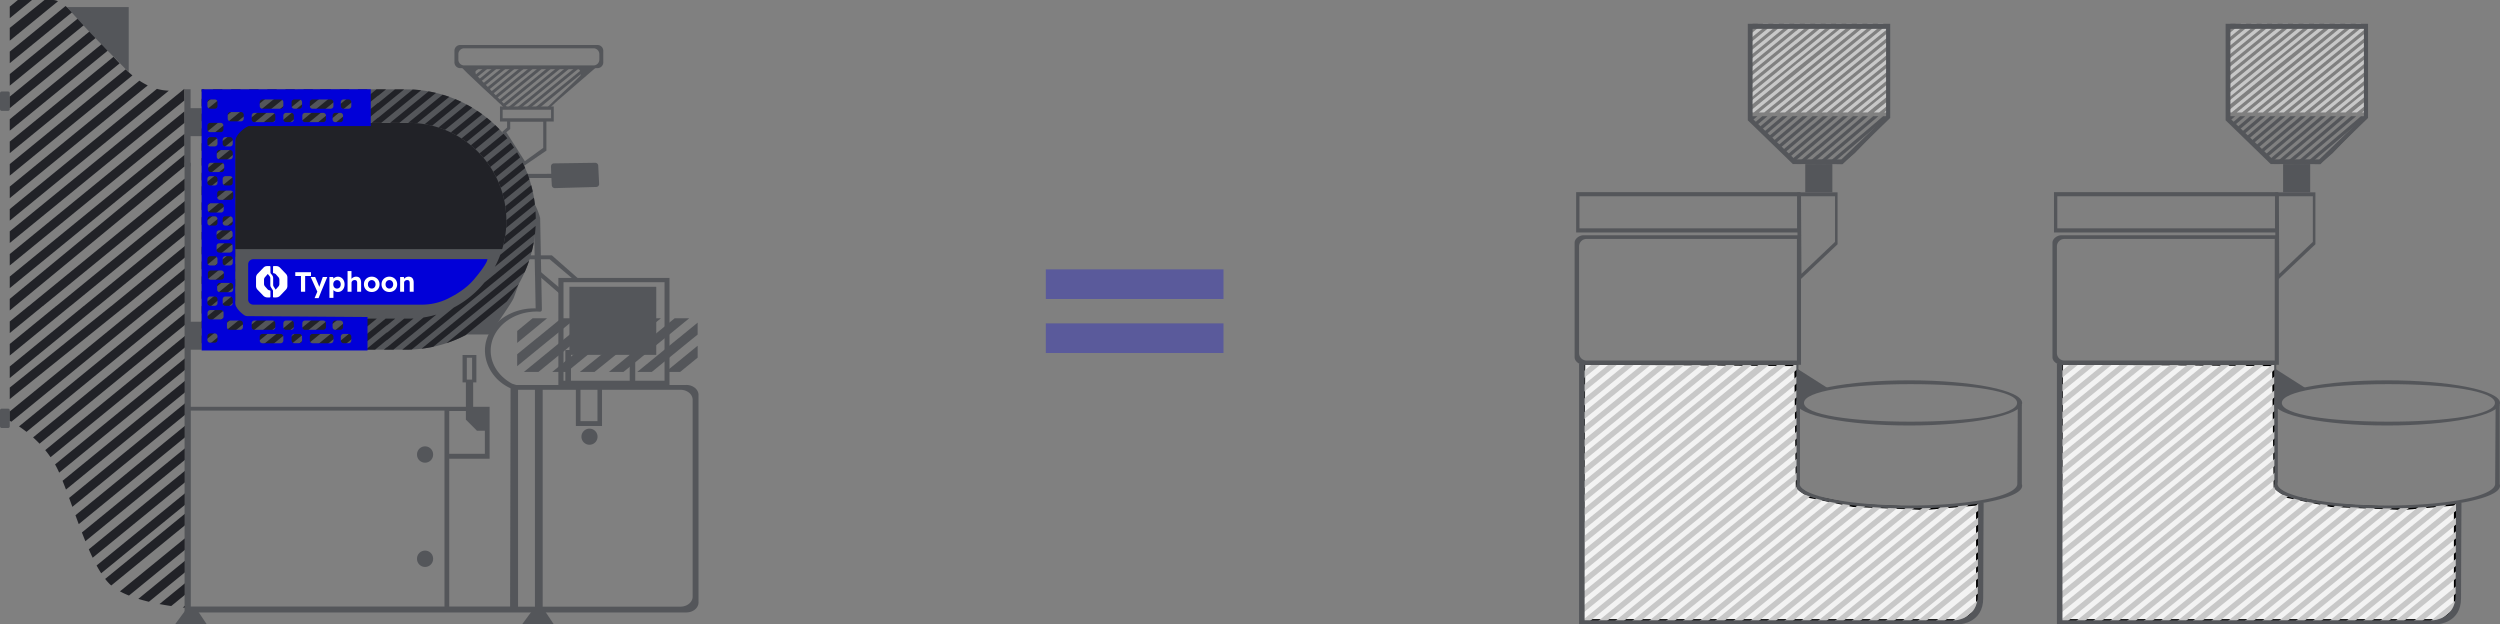 <?xml version="1.0" encoding="UTF-8"?>
<svg xmlns="http://www.w3.org/2000/svg" width="753" height="188" fill="none">
  <rect width="100%" height="100%" fill="#808080" stroke="none"/>
  <path fill="#54565A" d="M60.741 32.58h-3.54v8.426h3.54v-8.425Zm0 64.322h-3.54v8.425h3.54v-8.425Z"></path>
  <path fill="#212227" d="M70.689 36.977h64.594c10.063 0 18.233 8.178 18.233 18.25v21.299H70.689V36.977Z"></path>
  <path fill="#54565A" d="M143.159 96.66H69.725V75.035h84.097L143.159 96.66Zm-2.503 4.073h6.872l1.907-2.85s4.796-6.855 5.273-8.096c.477-1.24 1.676-4.685 1.676-4.685l-15.726 15.631h-.002ZM2.415 27.556H.525a.525.525 0 0 0-.525.525v4.79c0 .29.235.524.524.524h1.89c.29 0 .525-.235.525-.525v-4.789a.525.525 0 0 0-.524-.525Zm0 95.525H.525a.525.525 0 0 0-.525.525v4.789c0 .29.235.525.524.525h1.89c.29 0 .525-.235.525-.525v-4.789a.525.525 0 0 0-.524-.525Z"></path>
  <path fill="#212227" d="M5.382 0 2.94 1.996v3.483L9.645 0H5.382Zm14.353 1.822L2.94 15.547v3.483L21.804 3.617a29.466 29.466 0 0 0-2.066-1.793l-.003-.002Zm3.892 3.598L2.939 22.322v3.483L25.482 7.387a97.97 97.97 0 0 0-1.855-1.967Zm3.568 3.86L2.94 29.098v3.483l26.05-21.285a463.855 463.855 0 0 0-1.791-2.019l-.003.003Zm3.497 3.949L2.939 35.918v3.445l29.535-24.131a521.16 521.16 0 0 1-1.782-2.003Zm3.493 3.887L2.937 42.647v3.483L36.04 19.084c-.61-.63-1.232-1.29-1.855-1.968Zm3.67 3.778L2.938 49.422v3.485L39.885 22.72a39.992 39.992 0 0 1-2.03-1.826ZM15.946 0h-2.537L2.939 8.411v3.843L17.47.384C16.917.137 16.407 0 15.946 0Zm26.045 24.292L2.94 56.199v3.484L44.504 25.72a20.264 20.264 0 0 1-2.513-1.429Zm5.274 2.467L2.939 62.975v3.483l47.906-39.142a15.137 15.137 0 0 1-3.58-.557Zm8.339 13.513L2.937 83.302v3.483L55.62 43.74l-.017-3.47Zm-.068-13.521-52.6 42.927v3.506l52.619-42.957-.02-3.476Zm.508 101.221-33.32 27.222c.326.891.658 1.786.99 2.675l32.346-26.428-.016-3.469Zm.033 6.747-31.409 25.662c.343.889.694 1.767 1.044 2.628l30.38-24.821-.015-3.469Zm-.069-13.495-35.196 28.757c.327.882.654 1.779.983 2.68l34.23-27.965-.017-3.469v-.003Zm-.371-74.636-52.7 43.435v3.49L55.653 50.06l-.016-3.472ZM11.335 93.452l1.528-1.247h.026l42.8-34.97-.017-3.469L8.657 92.181h-.028l-.085.068-5.607 4.582v3.483l6.529-5.335 1.869-1.527Zm9.849-1.248 34.54-28.22-.019-3.47L16.947 92.18h-.026l-4.47 3.65-1.377 1.127-8.137 6.649v3.483l18.219-14.886h.028Zm8.292.001 26.28-21.473-.016-3.469-30.498 24.918h-.026l-22.28 18.201v3.483l26.512-21.66h.028Zm8.294-.001 18.02-14.722-.017-3.472-22.239 18.171h-.026L2.937 116.744v3.461l34.808-28h.026Zm8.29.001 9.763-7.976-.017-3.469-13.98 11.421h-.028L2.937 123.933v2.827s.174.087.486.259l42.61-34.814h.027Zm8.293 0 1.505-1.229-.017-3.471-5.722 4.676h-.024l-44.37 36.252c.675.454 1.439 1 2.255 1.643l46.35-37.87h.026l-.003-.001Zm1.521 2.028-45.91 37.511c.642.579 1.296 1.21 1.947 1.892l43.982-35.934-.016-3.469h-.003Zm.033 6.769L13.62 135.573a31.82 31.82 0 0 1 1.604 2.137l40.7-33.253-.017-3.455Zm.035 6.726-39.357 32.157c.444.788.86 1.612 1.239 2.471l38.137-31.159-.016-3.469h-.003Zm.033 6.747-37.133 30.338c.343.856.687 1.741 1.03 2.645l36.122-29.512-.016-3.471h-.003Zm.137 26.991L26.75 165.457c.38.873.769 1.72 1.16 2.534l28.22-23.056-.017-3.469Zm.033 6.75-27.052 22.103a36.21 36.21 0 0 0 1.385 2.351l25.685-20.985-.016-3.469h-.002Zm.03 6.133-24.5 20.018c.418.539.843 1.028 1.278 1.464.177.176.365.348.56.517l22.679-18.53-.017-3.469Zm.038 7.361L36.13 178.118c.844.461 1.758.88 2.715 1.264l17.384-14.205-.016-3.469v.002Zm.033 6.748L41.66 180.375c1.055.327 2.13.619 3.193.878l11.41-9.322-.017-3.471v-.002Zm.033 6.749-8.24 6.733c1.264.243 2.463.438 3.533.596l4.723-3.86-.016-3.469Zm.04 7.877-.005-1.13-1.244 1.017c.79.08 1.248.113 1.248.113Zm-.748-149.562L2.937 76.526v3.436l52.65-42.985-.016-3.455Z"></path>
  <path fill="#54565A" d="M20.137 2.13H38.77v19.613s-9.407-9.536-12.017-12.346c-2.61-2.81-6.616-7.27-6.616-7.27v.003Zm132.38 50.276 13.507-.052-.073-2.214a.9.9 0 0 1 .884-.93l12.44-.177a.897.897 0 0 1 .91.855l.275 5.483a.899.899 0 0 1-.872.944l-12.461.346a.9.9 0 0 1-.922-.847l-.127-2.21-13.533.021-.028-1.22ZM128.03 170.764a2.426 2.426 0 0 0 2.424-2.427 2.425 2.425 0 1 0-4.848 0 2.426 2.426 0 0 0 2.424 2.427Zm0-31.4a2.425 2.425 0 0 0 2.424-2.426 2.425 2.425 0 1 0-4.848 0 2.425 2.425 0 0 0 2.424 2.426Zm49.526-5.403a2.425 2.425 0 0 0 2.424-2.426 2.426 2.426 0 0 0-2.424-2.427 2.426 2.426 0 0 0-2.424 2.427 2.425 2.425 0 0 0 2.424 2.426ZM152.731 36.32v2.1l-1.505 1.339 6.673 10.16 6.681-4.564v-9.037h-11.849v.002Zm10.885 8.218-5.543 4.015-5.556-8.712 1.157-.988v-2.264h9.942v7.95Z"></path>
  <path fill="#54565A" d="M150.591 32.058v4.54h16.197v-4.54h-16.197Zm15.388 3.554h-14.581v-2.57h14.581v2.57Zm-23.892-15.544c-.576 0-.978.423-1.056.908l1.11-.908h-.056.002Zm1.385 0-2.18 1.781c.014.014.026.03.04.047l.588.589 2.958-2.417h-1.406Zm2.734 0-3.688 3.012.632.63 4.46-3.642h-1.404Zm2.732 0-5.193 4.24.632.634 5.967-4.874h-1.406Zm2.732 0-6.696 5.471.63.631 7.472-6.102h-1.406Zm-3.383 6.144 7.521-6.144h-1.403l-7.514 6.137h-.007l-.685.558.631.633 1.45-1.184h.007Zm2.734 0 6.177-5.045v.033l1.387-1.132h-1.448l-7.512 6.137h-.007l-2.191 1.789.632.63 2.953-2.412h.009Zm2.735 0 3.442-2.812v.033l4.119-3.365h-1.406l-2.713 2.217v-.036l-4.841 3.956h-.003l-3.696 3.022.628.629 4.46-3.644h.01Z"></path>
  <path fill="#54565A" d="m158.51 29.053 4.38-3.577.881-.723h.007l5.737-4.685h-1.403l-5.728 4.678h-.009l-.423.346-3.442 2.813v-.033l-5.801 4.737h1.406l4.395-3.589v.033Zm4.102-8.985-7.521 6.137-5.205 4.25.637.639 13.507-11.026h-1.418Zm-4.102 11.218 6.296-5.144.165-.137 7.206-5.937h-1.397l-6.296 5.189-.717.586-5.257 4.295v-.033l-3.066 2.504h1.406l1.66-1.356v.033Zm9.606-5.617.619-.504.503-.412h.007l5.737-4.685h-1.404l-5.727 4.678h-.01l-.028.024-9.303 7.601v-.035l-.334.273h1.448l8.492-6.94Zm2.46-.923-1.474 1.203-.454.372-7.695 6.288h1.406l9.613-7.856h.01l4.648-3.798a1.147 1.147 0 0 0-.517-.727l-5.528 4.516h-.009v.002Zm-9.071-.366h-.023l5.283-4.312h-1.388l-5.276 4.309-.051.042-2.231 1.786h-.003l-.148.12-.416.34-.148.122-5.993 4.895.642.642 8.544-6.975 1.208-.97Z"></path>
  <path fill="#54565A" d="m179.785 20.08-3.056.15-.428-.15H141.73s-2.539-.4-2.857-.104c-.317.297 12.92 12.348 12.92 12.348l.783.116 12.87.169 2.696-2.471 11.638-10.059h.005Zm-4.984 2.72c-.165.308-7.808 7.418-7.808 7.418l-2.354 2.306-11.231-.157-.684-.109-9.344-9.776s-.343-.96-.068-1.238c.278-.277.63-.411.63-.411h30.167l.374.14.463.679s.019.84-.143 1.148h-.002Z"></path>
  <path fill="#54565A" d="M179.968 13.553h-41.353a1.74 1.74 0 0 0-1.74 1.742v3.487c0 .96.778 1.742 1.74 1.742h41.353a1.74 1.74 0 0 0 1.74-1.742v-3.487c0-.96-.778-1.742-1.74-1.742Zm.548 4.41c0 .96-.778 1.742-1.74 1.742h-38.972c-.959 0-1.74-.779-1.74-1.741v-1.669c0-.96.779-1.742 1.74-1.742h38.972c.96 0 1.74.78 1.74 1.742v1.668Zm-20.095 77.899-4.646 3.829v3.593l9.005-7.422h-4.359Zm3.999 7.361 1.573-1.285h.026l7.434-6.076h-4.387l-7.404 6.05h-.028l-.087.073-5.772 4.714v3.584l6.72-5.488 1.925-1.572Zm5.749-1.311-4.601 3.759-1.415 1.158-6.365 5.201h4.387l12.353-10.092h.031l7.434-6.076h-4.392l-7.404 6.05h-.028Zm8.537 0-12.383 10.118h4.389l12.353-10.092h.028l7.434-6.076h-4.387l-7.406 6.05h-.028Zm8.534 0-12.59 10.118h4.406l12.545-10.092h.029l7.434-6.076h-4.392l-7.404 6.05h-.028Zm8.537 0-12.383 10.118h4.389l12.353-10.092h.028l7.434-6.076h-4.389l-7.404 6.05h-.028Zm8.537 0-12.383 10.118h4.389l12.353-10.092h.026l1.434-1.174v-3.587l-5.795 4.735h-.024Zm.541 10.118 5.278-4.312v-3.586l-9.665 7.898h4.387Zm-44.54 71.87-3.025 4.1h9.482l-2.859-4.29-3.598.19Zm-104.528 0-3.026 4.1h9.482l-2.858-4.29-3.598.19Zm91.682-61.377h-4.954v-7.345h.971v-8.251h-4.166v8.251h1.004v7.345h-84.01v1.144h77.563v59.709h1.43v-45.209h12.164v-15.644h-.002Zm-6.861-14.784h1.587v6.597h-1.587v-6.597Zm5.431 28.938h-10.735v-12.883h5.018v2.608l3.333 3.337h2.382v6.935l.002.003Z"></path>
  <path fill="#54565A" d="M206.712 115.955h-5.057V83.704h-33.478v32.251h-12.663v.012l-1.257-.398c-3.88-2.09-6.457-5.764-6.457-9.95 0-6.507 6.214-11.781 13.877-11.781a10.798 10.798 0 0 1 .928.044.563.563 0 0 0 .6-.55l.009-.455-.519-27.125c.009-.428-1.392-4.394-1.916-4.394-.525 0 .049 3.95.04 4.368l.517 27.151v.01c-.137-.003-.271-.01-.407-.01-8.208 0-14.861 5.648-14.861 12.617 0 4.817 2.99 9.31 7.667 11.435l.047.148-.146 65.614h-96.17V49.029h-1.872V184.47H206.71c2.034 0 3.684-1.349 3.684-3.015v-62.492c0-1.664-1.648-3.015-3.684-3.015l.002.007Zm-36.98-30.96h30.43v29.675h-8.831v-7.79h6.336V86.375h-26.156v19.037h-1.229v9.258h-.55V84.996Zm2.25 29.675v-7.79h17.689v7.79h-17.689Zm7.977 2.73v9.447h-5.114V117.4h5.114Zm-7.234-11.988V87.65h23.776v17.762h-23.776Zm-11.601 77.312h-5.085v-65.322h5.085v65.322Zm47.504-3.015c0 1.664-1.65 3.015-3.684 3.015h-41.488v-65.322h9.995v10.911h7.874v-10.911h23.619c2.034 0 3.684 1.349 3.684 3.015v59.294-.002Z"></path>
  <path fill="#54565A" d="M122.206 26.916c-.146 0-.289.005-.435.005v-.005h-61.03v78.409h61.03l.435.002c21.633 0 39.167-17.554 39.167-39.205 0-21.652-17.537-39.206-39.167-39.206Zm.863 69.052c-.108 0-.219-.003-.327-.005H76.049a5.217 5.217 0 0 1-5.215-5.22V42.23a5.217 5.217 0 0 1 5.215-5.22h46.693v.005c.108 0 .219-.005.327-.005 16.265 0 29.45 13.198 29.45 29.479 0 16.28-13.185 29.478-29.45 29.478Z"></path>
  <path fill="#212227" d="M60.741 26.916v.713l.875-.713h-.875Zm10.091 16.928L60.74 52.088v2.292l10.09-8.246v-2.29ZM82 37.01l12.355-10.094H91.55L79.195 37.01H82ZM67.799 57.517l1.006-.82h.014l2.013-1.646V52.76l-4.796 3.92h-.017l-.056.045-5.222 4.267v2.29l5.828-4.759 1.23-1.005ZM92.913 37.01l12.356-10.094h-2.805L90.109 37.01h2.805Zm5.46 0 12.355-10.094h-2.807L95.566 37.01h2.807ZM70.832 57.202l-2.3 1.88-.905.742-6.886 5.625v2.292l10.09-8.244v-2.295Zm32.995-20.192 10.065-8.223v.068l2.375-1.939h-2.889L101.022 37.01h2.805ZM70.832 61.662 60.74 69.906v2.292l10.09-8.244v-2.292Zm0 4.458L60.74 74.365v2.292l10.09-8.244v-2.295Zm43.06-35.168-7.415 6.058h2.807l4.608-3.763v.07l7.837-6.401h-2.768l-5.069 4.142v-.106Zm-43.06 39.627L60.74 78.823v2.292l10.09-8.244V70.58Zm43.061-35.169-1.959 1.6h2.887l12.019-9.821a39.114 39.114 0 0 0-2.539-.219l-10.411 8.505v-.068l.003.002ZM70.832 75.036 60.74 83.283v2.292l10.09-8.246v-2.293ZM120.28 37.01l11.046-9.023a37.312 37.312 0 0 0-2.236-.466l-11.617 9.491h2.807v-.002Zm-44.23 0h.496L88.9 26.916h-2.805L60.744 47.63v2.292l10.124-8.273a5.217 5.217 0 0 1 5.182-4.638ZM64.265 26.916l-3.524 2.878v2.295l6.332-5.173h-2.808Zm5.46 0-8.984 7.338v2.292l11.788-9.63h-2.804Zm5.456 0-14.44 11.798v2.292l17.245-14.09h-2.805Zm5.455 0L60.741 43.171v2.29l22.7-18.545h-2.805Zm6.602 10.094 12.496-10.094h-3.223L84.156 37.01h3.082ZM62.89 56.68l7.942-6.418v-2.368L60.74 56.141v2.68l2.624-2.141h-.475Zm60.179-19.67c.853 0 1.7.037 2.534.11l9.727-7.947a38.475 38.475 0 0 0-2.005-.652l-10.392 8.491h.136v-.002ZM70.832 79.496 60.74 87.74v2.292l10.09-8.244v-2.292Zm0 4.485-10.091 8.25v2.263l10.09-8.244v-2.269Zm59.311-46.112 8.81-7.197a34.87 34.87 0 0 0-1.82-.805l-9.23 7.543c.757.125 1.505.28 2.24.461v-.002ZM73.392 95.238l-12.345 10.087h2.805l11.513-9.407a5.143 5.143 0 0 1-1.97-.683l-.003.003Zm67.141-52.483 7.486-6.117a37.503 37.503 0 0 0-1.385-1.16l-7.62 6.227a29.91 29.91 0 0 1 1.519 1.05Zm-6.503-3.635 8.203-6.697a40.126 40.126 0 0 0-1.669-.941l-8.495 6.933c.665.214 1.319.45 1.961.706ZM70.832 88.418 60.74 96.659v2.297l10.09-8.239v-2.3Zm85.371-2.812-21.741 17.763a39.016 39.016 0 0 0 5.803-2.45l12.355-10.094a39.35 39.35 0 0 0 3.583-5.22Zm3.153-7.037-32.398 26.471a39.1 39.1 0 0 0 3.531-.593l27.569-22.525c.482-1.092.915-2.21 1.296-3.35l.002-.003ZM77.958 95.965l-11.455 9.36h2.805l11.457-9.36h-2.807Zm65.208-51.019 7.272-5.995a39.5 39.5 0 0 0-1.26-1.256l-7.359 6.064c.461.382.91.78 1.347 1.187ZM83.415 95.965l-11.457 9.36h2.805l11.457-9.36h-2.805Zm62.197-48.442 7.192-5.877c-.369-.461-.75-.915-1.138-1.36l-7.235 5.912c.407.428.802.873 1.183 1.325h-.002Zm2.064 2.772 7.164-5.853a43.3 43.3 0 0 0-1.021-1.462l-7.168 5.856c.355.475.696.962 1.022 1.459h.003Zm-58.804 45.67-11.457 9.36h2.805l11.457-9.36h-2.805Zm60.55-42.639 7.221-5.898a40.096 40.096 0 0 0-.896-1.56l-7.18 5.867c.301.52.585 1.052.855 1.594v-.003ZM94.329 95.965l-11.455 9.36h2.803l11.457-9.36h-2.805Zm4.961 0-11.457 9.36h2.805l11.457-9.36H99.29Zm52.225-42.199-1.375 1.104c.242.565.465 1.137.672 1.718l3.489-2.808h.017l3.87-3.163a41.935 41.935 0 0 0-.765-1.668l-5.894 4.815h-.016l.002.002Zm-46.272 42.199-11.457 9.36h2.805l11.457-9.36h-2.805Zm51.729-42.199-5.596 4.573c.179.626.339 1.261.478 1.904l7.617-6.223a36.602 36.602 0 0 0-.62-1.77l-1.858 1.519h-.019l-.002-.003Zm-46.274 42.199-11.455 9.36h2.807l11.455-9.36h-2.807Zm41.734-31.738 8.027-6.559a39.132 39.132 0 0 0-.471-1.908l-7.791 6.366c.103.691.183 1.393.235 2.099v.002Zm.085 2.262c0 .739-.029 1.468-.083 2.193l8.676-7.088a38.77 38.77 0 0 0-.292-2.055l-8.306 6.787v.163h.005Zm-36.005 31.545 2.532-2.069h-2.887l-11.457 9.36h2.805l9.007-7.36v.069Zm35.085-24.202 9.774-7.986a38.78 38.78 0 0 0-.078-2.217l-9.134 7.468a29.73 29.73 0 0 1-.562 2.735Zm-35.085 28.666 8.038-6.568a31.65 31.65 0 0 1-1.481.037c-.108 0-.219-.002-.327-.004h-1.001l-5.229 4.274v-.109l-6.358 5.194h2.808l3.547-2.899v.073l.003.002Zm32.546-22.138 12.071-9.863c.089-.812.157-1.629.197-2.453l-10.639 8.692a29.3 29.3 0 0 1-1.629 3.624Zm-21.489 15.264-11.057 9.032v-.068l-.901.734h2.887l12.934-10.567a29.234 29.234 0 0 1-3.866.867l.003.002Zm33.212-22.678-14.878 12.156a29.614 29.614 0 0 1-9.209 7.524l-15.544 12.699h.621l.435.002c.604 0 1.204-.016 1.801-.042l36.181-29.562c.231-.913.428-1.84.593-2.777Zm-23.312-32.173 7.78-6.352c-.491-.36-.992-.706-1.502-1.043l-7.973 6.515c.576.275 1.138.572 1.693.882l.002-.002ZM71.17 92.593l-10.429 8.519v2.302l11.353-9.268a5.211 5.211 0 0 1-.923-1.553Z"></path>
  <path fill="#54565A" d="M57.407 26.885h-1.871v23.2h1.871v-23.2Zm116.752 57.009-7.935-6.987h-6.694l-.595 1.193h6.621l7.004 5.915 1.599-.12Zm-5.721 4.46-5.551-4.794v-1.64l5.742 4.86-.191 1.574Zm28.959-1.28h-24.964v19.324h24.964V87.074Z"></path>
  <path fill="#0100D8" d="M74.742 79.58v10.673c0 .838.71 1.518 1.587 1.518h50.664c2.73 0 5.422-.607 7.853-1.793 2.539-1.24 5.657-3.14 7.86-5.743 4.42-5.22 4.098-6.19 4.098-6.19l-70.475.02c-.877 0-1.587.68-1.587 1.517v-.002Z"></path>
  <path fill="#0100D8" d="M74.96 37.975h36.716v-11.09l-50.933.03v78.652h49.95V95.483l-36.17-.269a1.778 1.778 0 0 1-1.025-.33c-1.112-.797-1.923-1.724-2.335-2.477a2.478 2.478 0 0 1-.303-1.191V42.613s-.058-1.294 1.49-2.836c1.55-1.541 2.61-1.802 2.61-1.802Zm27.692-7.192c0-.457.369-.827.825-.827h1.51c.456 0 .825.37.825.827v1.143a.825.825 0 0 1-.825.826h-1.51a.825.825 0 0 1-.825-.826v-1.143Zm-.143 3.21c.456 0 .825.37.825.826v1.143a.825.825 0 0 1-.825.826h-1.51a.825.825 0 0 1-.825-.826V34.82c0-.457.369-.826.825-.826h1.51Zm-9.196-3.21c0-.457.37-.827.826-.827h5.464c.456 0 .825.37.825.827v1.143a.825.825 0 0 1-.825.826h-5.464a.825.825 0 0 1-.826-.826v-1.143ZM91.06 34.82c0-.456.369-.826.825-.826h5.464c.456 0 .825.37.825.826v1.144a.825.825 0 0 1-.825.826h-5.464a.825.825 0 0 1-.825-.826V34.82Zm-3.24-4.038c0-.457.369-.827.825-.827h1.51c.456 0 .825.37.825.827v1.143c0 .457-.37.826-.826.826h-1.509a.825.825 0 0 1-.825-.826v-1.143Zm-1.65 3.21h1.509c.456 0 .825.37.825.826v1.143c0 .457-.37.826-.825.826h-1.51a.825.825 0 0 1-.825-.826V34.82c0-.457.37-.826.825-.826Zm-7.94-3.21c0-.457.369-.827.825-.827h5.464c.456 0 .825.37.825.827v1.143a.825.825 0 0 1-.825.826h-5.464a.825.825 0 0 1-.825-.826v-1.143Zm-2.415 4.038c0-.456.37-.826.825-.826h5.464c.456 0 .826.37.826.826v1.144c0 .456-.37.826-.826.826H76.64a.825.825 0 0 1-.825-.826V34.82Zm29.173 65.764c.456 0 .825.369.825.826v1.144a.825.825 0 0 1-.825.826h-1.51a.825.825 0 0 1-.825-.826v-1.144c0-.457.369-.826.825-.826h1.51Zm-4.813-3.21c0-.457.369-.826.825-.826h1.51c.456 0 .825.37.825.826v1.144a.825.825 0 0 1-.825.826H101a.825.825 0 0 1-.825-.826v-1.144Zm.254 4.038v1.144a.825.825 0 0 1-.825.826H94.14a.825.825 0 0 1-.826-.826v-1.144c0-.456.37-.826.826-.826h5.464c.456 0 .825.37.825.826Zm-9.37-4.038c0-.457.37-.826.826-.826h5.464c.456 0 .825.37.825.826v1.144a.825.825 0 0 1-.825.826h-5.464a.825.825 0 0 1-.825-.826v-1.144Zm-.905 3.21c.457 0 .826.369.826.826v1.144c0 .456-.37.826-.826.826h-1.509a.825.825 0 0 1-.825-.826v-1.144c0-.457.369-.826.825-.826h1.51Zm-4.812-3.21c0-.457.369-.826.825-.826h1.51c.456 0 .825.37.825.826v1.144c0 .456-.37.826-.826.826h-1.509a.825.825 0 0 1-.825-.826v-1.144Zm0 4.038v1.144c0 .457-.37.826-.825.826H79.05a.825.825 0 0 1-.825-.826v-1.144c0-.456.37-.826.826-.826h5.463c.457 0 .826.37.826.826Zm-9.53-4.038c0-.457.37-.826.826-.826H82.1c.456 0 .825.37.825.826v1.144a.825.825 0 0 1-.825.826h-5.464a.825.825 0 0 1-.825-.826v-1.144Zm-7.916-56.068h1.383c.456 0 .825.37.825.826v1.144a.825.825 0 0 1-.825.826h-1.383a.825.825 0 0 1-.825-.826v-1.144c0-.457.37-.826.826-.826Zm-.507 21.882c0 .457-.37.826-.826.826h-3.169a.825.825 0 0 1-.825-.826v-1.144c0-.456.369-.826.825-.826h3.17c.456 0 .825.37.825.826v1.144Zm.507 1.963h1.383c.456 0 .825.37.825.826v1.144a.825.825 0 0 1-.825.826h-1.383a.825.825 0 0 1-.825-.826v-1.144c0-.457.37-.826.826-.826Zm1.334 4.22c.456 0 .825.369.825.826v1.143c0 .457-.37.826-.825.826h-3.17a.825.825 0 0 1-.825-.826v-1.143c0-.457.37-.826.825-.826h3.17Zm.874 8.622v1.144a.825.825 0 0 1-.825.826h-1.383a.825.825 0 0 1-.825-.826v-1.144c0-.456.37-.826.826-.826h1.382c.456 0 .825.37.825.826Zm-4.041-4.713h3.169c.456 0 .825.369.825.826v1.143a.825.825 0 0 1-.825.826h-3.17a.825.825 0 0 1-.825-.826v-1.143c0-.457.37-.826.826-.826Zm.547 8.178c.457 0 .826.37.826.826v1.143c0 .457-.37.826-.826.826h-3.17a.825.825 0 0 1-.825-.826v-1.143c0-.457.369-.826.825-.826h3.17Zm-1.206 4.586c0-.456.37-.826.826-.826h3.169c.456 0 .825.37.825.826v1.144a.825.825 0 0 1-.825.826h-3.17a.825.825 0 0 1-.825-.826v-1.144Zm4.018-25.847h-3.169a.825.825 0 0 1-.825-.826v-1.144c0-.456.369-.826.825-.826h3.17c.456 0 .825.37.825.826v1.144c0 .456-.37.826-.826.826Zm-.143-12.21h-3.17a.825.825 0 0 1-.825-.826V46.02c0-.457.37-.826.826-.826h3.169c.456 0 .825.369.825.826v1.143a.825.825 0 0 1-.825.826Zm.825 5.898v1.144a.825.825 0 0 1-.825.826h-1.383a.825.825 0 0 1-.825-.826v-1.144c0-.457.37-.826.826-.826h1.382c.456 0 .825.37.825.826Zm-3.397-4.857c.456 0 .825.37.825.826v1.143c0 .457-.37.827-.825.827h-3.17a.825.825 0 0 1-.825-.827v-1.143c0-.457.37-.826.825-.826h3.17ZM62.474 30.78c0-.456.369-.826.825-.826h1.383c.456 0 .825.37.825.826v1.144c0 .456-.37.826-.826.826H63.3a.825.825 0 0 1-.825-.826V30.78Zm0 7.058c0-.456.369-.826.825-.826h3.17c.456 0 .825.37.825.826v1.144c0 .456-.37.826-.826.826H63.3a.825.825 0 0 1-.825-.826v-1.144Zm0 4.293c0-.457.369-.826.825-.826h1.383c.456 0 .825.37.825.826v1.144c0 .456-.37.825-.826.825H63.3a.825.825 0 0 1-.825-.825V42.13Zm0 11.755c0-.457.369-.826.825-.826h1.383c.456 0 .825.37.825.826v1.144c0 .456-.37.826-.826.826H63.3a.825.825 0 0 1-.825-.826v-1.144Zm0 12.09c0-.457.369-.826.825-.826h1.383c.456 0 .825.369.825.825v1.144c0 .457-.37.826-.826.826H63.3a.825.825 0 0 1-.825-.826v-1.144Zm0 12.018c0-.456.369-.826.825-.826h1.383c.456 0 .825.37.825.826v1.144c0 .457-.37.826-.826.826H63.3a.825.825 0 0 1-.825-.826v-1.144Zm0 12.142c0-.457.369-.826.825-.826h1.383c.456 0 .825.37.825.826v1.143c0 .457-.37.827-.826.827H63.3a.825.825 0 0 1-.825-.827v-1.143Zm3.033 12.256c0 .457-.37.826-.826.826H63.3a.825.825 0 0 1-.825-.826v-1.144c0-.456.369-.826.825-.826h1.383c.456 0 .825.37.825.826v1.144Zm1.834-7.022c0 .456-.37.826-.826.826h-3.169a.825.825 0 0 1-.825-.826v-1.144c0-.457.369-.826.825-.826h3.17c.456 0 .825.37.825.826v1.144Zm-.27-4.09v-1.144c0-.457.368-.826.825-.826h1.382c.456 0 .825.37.825.826v1.143a.826.826 0 0 1-.825.827h-1.383a.825.825 0 0 1-.825-.827Zm5.28 5.264c.456 0 .825.37.825.826v1.144a.825.825 0 0 1-.825.826h-3.17a.825.825 0 0 1-.825-.826V97.37c0-.457.37-.826.826-.826h3.169Zm-2.939-60.003a.825.825 0 0 1-.825-.826v-1.143c0-.457.369-.827.825-.827h3.17c.455 0 .825.37.825.827v1.143c0 .457-.37.826-.826.826h-3.169Z"></path>
  <path fill="#fff" d="m86.079 82.435-1.731-1.804c-.32-.314-.64-.486-1.193-.486h-.703a.205.205 0 0 0-.213.208v1.696c0 .17.1.239.233.264.187.036.439.077.683.375l.725.817c.176.209.266.47.266.748v1.292c0 .27-.099.528-.283.74 0 0-.796.911-.839.953l-.584-.912c-.15-.214-.164-.38-.164-.59v-1.84c0-.622-.164-.836-.433-1.18l-.207-.24c-.145-.172-.182-.252-.182-.45v-1.673a.205.205 0 0 0-.212-.208h-.703c-.59 0-.878.172-1.193.486l-1.731 1.804a1.63 1.63 0 0 0-.496 1.17v2.524c0 .442.176.861.496 1.17l1.731 1.804c.32.314.745.486 1.193.486h.703a.205.205 0 0 0 .212-.208v-1.673a.242.242 0 0 0-.212-.248 1.003 1.003 0 0 1-.697-.38l-.723-.81a1.2 1.2 0 0 1-.297-.755v-1.301c0-.27.113-.528.297-.74 0 0 .802-.92.842-.956l.538.67c.165.197.213.395.213.684v1.857c0 .517.139.7.326 1.008l.357.554c.099.136.13.233.13.386v1.704c0 .117.088.208.213.208h.702c.45 0 .879-.172 1.193-.486l1.732-1.804c.32-.314.496-.731.496-1.17v-2.552a1.59 1.59 0 0 0-.485-1.142Zm4.573 5.432v-4.743h-1.713V81.99h4.735v1.134h-1.763v4.743h-1.259Zm4.098 1.93.974-2.283.016.689-2.166-4.777h1.352l1.083 2.56c.045.096.087.207.126.336.045.123.081.244.109.361l-.201.084.117-.327c.045-.123.09-.255.134-.395l.932-2.62h1.36l-1.864 4.442-.763 1.93h-1.21Zm4.478-.083v-6.288h1.15l.034.999-.219-.076a1 1 0 0 1 .286-.495c.156-.151.35-.274.579-.37.229-.095.47-.142.722-.142.386 0 .728.1 1.024.302.302.196.54.467.714.814.179.342.268.736.268 1.184 0 .442-.086.837-.26 1.184a2.085 2.085 0 0 1-.713.823 1.86 1.86 0 0 1-1.033.293c-.257 0-.504-.047-.739-.142a1.898 1.898 0 0 1-.587-.395 1.04 1.04 0 0 1-.303-.52l.277-.118v2.947h-1.2Zm2.283-2.796a1.055 1.055 0 0 0 .974-.604 1.52 1.52 0 0 0 .143-.672c0-.252-.048-.473-.143-.663a1.088 1.088 0 0 0-.394-.445 1.037 1.037 0 0 0-.58-.16c-.224 0-.419.054-.587.16-.168.1-.3.249-.395.445-.095.19-.143.411-.143.663 0 .252.048.476.143.672.095.19.227.338.395.445.168.106.363.16.587.16Zm3.177.949v-6.213h1.175v2.678l-.235.101c.062-.201.171-.383.328-.546a1.85 1.85 0 0 1 .579-.403 1.7 1.7 0 0 1 .705-.15c.336 0 .616.067.84.2.229.135.4.34.512.614.117.268.176.601.176.999v2.72h-1.192v-2.628c0-.201-.028-.37-.084-.504a.564.564 0 0 0-.26-.293.71.71 0 0 0-.42-.084c-.134 0-.26.022-.378.067a.826.826 0 0 0-.294.176 1.049 1.049 0 0 0-.193.269.81.81 0 0 0-.067.327v2.67h-1.192Zm7.288.084c-.454 0-.859-.098-1.218-.294a2.28 2.28 0 0 1-.839-.823 2.325 2.325 0 0 1-.302-1.192c0-.448.1-.842.302-1.184.207-.347.487-.62.839-.822a2.443 2.443 0 0 1 1.218-.303c.448 0 .848.101 1.2.303.358.201.638.475.84.822.201.342.302.736.302 1.184 0 .448-.101.845-.302 1.192a2.202 2.202 0 0 1-.84.823 2.425 2.425 0 0 1-1.2.294Zm0-1.041a1.1 1.1 0 0 0 .587-.16c.174-.112.308-.263.403-.453.101-.196.152-.414.152-.655a1.38 1.38 0 0 0-.152-.655 1.057 1.057 0 0 0-.403-.453 1.058 1.058 0 0 0-.587-.168c-.224 0-.423.056-.596.168a1.193 1.193 0 0 0-.412.453c-.1.19-.148.409-.142.655-.006.24.042.46.142.655.101.19.238.341.412.453.173.107.372.16.596.16Zm5.304 1.04c-.453 0-.859-.097-1.217-.293a2.274 2.274 0 0 1-.84-.823 2.335 2.335 0 0 1-.302-1.192c0-.448.101-.842.302-1.184.207-.347.487-.62.84-.822a2.439 2.439 0 0 1 1.217-.303c.448 0 .848.101 1.201.303.358.201.638.475.839.822.202.342.303.736.303 1.184 0 .448-.101.845-.303 1.192a2.193 2.193 0 0 1-.839.823 2.432 2.432 0 0 1-1.201.294Zm0-1.04a1.1 1.1 0 0 0 .588-.16c.173-.112.308-.263.403-.453.101-.196.151-.414.151-.655 0-.246-.05-.464-.151-.655a1.063 1.063 0 0 0-.403-.453 1.064 1.064 0 0 0-.588-.168c-.224 0-.422.056-.596.168a1.2 1.2 0 0 0-.411.453c-.101.19-.149.409-.143.655-.006.24.042.46.143.655a1.2 1.2 0 0 0 .411.453c.174.107.372.16.596.16Zm3.239.957v-4.441h1.142l.034.906-.235.101c.061-.201.17-.383.327-.546a1.88 1.88 0 0 1 .579-.403c.224-.1.459-.15.706-.15.335 0 .615.067.839.2.23.135.4.34.512.614.118.268.177.601.177.999v2.72h-1.193v-2.628c0-.201-.028-.37-.084-.504a.56.56 0 0 0-.26-.293.71.71 0 0 0-.42-.084c-.134 0-.26.022-.377.067a.826.826 0 0 0-.294.176 1.003 1.003 0 0 0-.193.269.793.793 0 0 0-.067.327v2.67h-1.193Z"></path>
  <path fill="#F3F3F3" stroke="#000" stroke-width=".913" d="m476.558 186.932.456-77.566 63.878.457.456 36.957 3.65 2.738 13.232 2.737 21.444.913 15.97-1.369v31.482l-4.107 3.651H476.558Z"></path>
  <path fill="#54565A" d="M527.842 35.004c-.642 0-.345.75.254 1.043l1.233-1.043h-1.487Zm2.96-.001-2.418 2.046.044.054.653.677 3.281-2.777h-1.56Zm3.034 0-4.092 3.464.7.727 4.95-4.19h-1.558Zm3.031 0-5.761 4.877.7.727 6.621-5.604h-1.56Zm3.033 0-7.431 6.29.7.727 8.289-7.017H539.9Zm-3.754 7.064 8.344-7.064h-1.558l-8.335 7.055h-.009l-.762.644.703.727 1.607-1.362h.01Zm3.031 0 6.855-5.799v.038l1.539-1.303h-1.605l-8.335 7.055h-.012l-2.428 2.057.7.727 3.277-2.775h.009Zm3.033 0 3.821-3.232v.038l4.57-3.87h-1.558l-3.012 2.55v-.04l-5.37 4.545h-.002l-4.104 3.473.698.724 4.95-4.188h.007Zm5.275 3.266 4.861-4.113.978-.83h.009l6.364-5.387h-1.558l-6.354 5.38h-.01l-.469.396-3.821 3.233v-.038l-6.432 5.445h1.558l4.874-4.126v.04Zm4.552-10.33-8.344 7.055-5.775 4.886.707.734 14.987-12.675h-1.575ZM547.485 47.9l6.987-5.915.181-.154 7.995-6.828H561.1l-6.984 5.965-.797.675-5.834 4.938v-.04l-3.401 2.878h1.56l1.841-1.56v.04Zm10.662-6.458.683-.578.559-.474h.009l6.364-5.387h-1.558l-6.354 5.38h-.01l-.03.026-10.324 8.737v-.038l-.368.311h1.605l9.424-7.977Zm2.724-1.059-1.634 1.383-.504.427-8.54 7.226h1.558l10.666-9.027h.01l6.375-5.386c-.886-.012-1.006 0-1.612 0l-6.314 5.38h-.01l.005-.003Zm3.034 0-10.678 9.036h1.56l3.85-3.258 6.877-7.132-1.6 1.354h-.009Zm-13.096-.423h-.024l5.86-4.957h-1.537l-5.855 4.955-.059.05-2.475 2.05h-.002l-.165.14-.462.39-.165.14-6.647 5.627.712.736 9.478-8.017 1.341-1.113ZM527.907 7.163l-.924.755v1.319l2.539-2.074h-1.615Z"></path>
  <path fill="#C8C8C8" d="m531.056 7.163-4.073 3.329v1.314l5.683-4.643h-1.61Zm9.86.995 1.219-.995h-1.662l-13.49 11.02v1.32l13.933-11.385v.04Zm-6.718-.995-7.215 5.893v1.329l8.847-7.222h-1.632Zm34.52 10.327-20.064 16.393h1.615l18.449-15.072V17.49Zm0 3.886v-1.32l-16.924 13.827h1.615l15.309-12.507Zm0-6.451-23.206 18.958h1.615l21.591-17.639v-1.319Zm-27.802-4.2 4.361-3.562h-1.615l-2.746 2.243v-.04L526.983 20.75v1.32l13.933-11.385v.04Zm0 2.565 7.503-6.127h-1.615l-5.888 4.808v-.038l-13.933 11.384v1.32l13.933-11.385v.038Zm0 2.567 10.645-8.694h-1.617l-9.028 7.375v-.04l-13.933 11.384v1.321l13.933-11.384v.038ZM554.7 7.163h-1.614l-12.17 9.942v-.04L526.983 28.45v1.321L554.7 7.163Zm3.069 0h-1.624l-15.229 12.235-13.933 11.384v1.322l13.933-11.387 16.853-13.554Zm3.215 0h-1.614l-32.387 26.42v.3h1.247l32.754-26.72Zm3.143 0h-1.615l-21.596 17.64-11.158 9.08h1.615l32.754-26.72Zm3.141 0h-1.617L532.9 33.883h1.614l32.754-26.72Zm1.45 1.382V7.231l-32.679 26.652h1.617l31.062-25.338Zm-27.802 25.279 27.802-22.714V9.79l-27.802 22.714v-.04l-1.735 1.418h1.615l.12-.097v.038Zm27.802-21.466-26.347 21.525h1.617l24.73-20.206v-1.319Zm-12.167 21.525 12.167-9.94v-1.32l-13.782 11.26h1.615Zm3.142 0 9.025-7.373v-1.32l-10.64 8.693h1.615Zm2.856 0 6.169-5.04v-1.319l-7.783 6.359h1.614Zm3.428 0 2.741-2.24v-1.318l-4.356 3.558h1.615Zm2.741 0v-.994l-1.217.994h1.217Zm-31.387-26.72-10.348 8.453v1.336l11.991-9.79h-1.643Z"></path>
  <path fill="#54565A" d="M551.905 49.42h-8.163v8.502h8.163V49.42Z"></path>
  <path fill="#C8C8C8" d="m479.359 109.869-2.73 2.23v2.135l5.344-4.365h-2.614Zm5.079 0-7.809 6.38v2.135l10.423-8.515h-2.614Zm5.113 0-12.922 10.563v2.107l15.508-12.67h-2.586Zm5.046 0-17.968 14.68v2.135l20.582-16.815h-2.614Zm-13.079 37.708h.016l46.152-37.708h-2.609l-46.135 37.693h-.017l-.787.642-1.509 1.232v2.135l3.248-2.654 1.641-1.34Zm9.223.764.936-.764h.016l41.956-34.28v.062l4.274-3.49h-2.612l-1.662 1.357v-.062l-44.548 36.398h-.017l-.052.043-12.403 10.134v2.132l12.967-10.593 1.145-.937Zm6.032-.764 36.876-30.13v.064l7.755-6.337v-1.305h-1.013l-6.742 5.507v-.064l-39.471 32.25h-.014l-2.739 2.237-.844.689-13.952 11.398v2.136l20.127-16.445h.017Zm5.079 0 31.797-25.916 7.755-6.337v-2.133l-42.144 34.372h-.017l-22.614 18.474v2.135l25.207-20.595h.016Zm5.082 0 34.47-28.098v-2.107l-37.067 30.19h-.014l-27.694 22.625v2.135l30.289-24.745h.016Zm5.077 0 21.638-17.679v.061l7.755-6.335v-2.135l-7.755 6.338v-.064l-24.23 19.8h-.017l-32.773 26.774v2.133l35.366-28.893h.016Zm5.08 0 16.558-13.529v.064l7.755-6.338v-2.135l-7.755 6.337v-.063l-19.153 15.649h-.014l-37.853 30.925v2.135l40.445-33.045h.017Zm2.904-37.708L476.629 145.3v2.133l45.978-37.564h-2.612Zm-20.318 0-23.048 18.83v2.135l25.662-20.965h-2.614Zm5.082 0-28.13 22.983v2.133l30.739-25.116h-2.609Zm5.077 0L476.629 137v2.135l35.819-29.266h-2.612Zm5.079 0-38.286 31.281v2.133l40.898-33.414h-2.612Zm14.779 0-53.065 43.719v2.133l56.205-45.852h-3.14Zm-7.524 37.708 11.479-9.379v.064l7.755-6.338v-2.132l-5.291 4.322-.076.061-2.388 1.952v-.062l-14.071 11.497h-.017l-42.932 35.075v2.135l45.525-37.195h.016Zm5.082 0 6.397-5.229v.064l7.755-6.337v-2.136l-7.755 6.338v-.064l-8.994 7.349h-.003l-48.023 39.261v1.175h1.139l49.47-40.421h.014Zm8.835 5.28 5.317-4.346v-2.135l-5.317 4.346v-.062l-45.697 37.338h2.609l43.088-35.205v.064Zm5.317-14.819-11.669 9.524-49.504 40.436h2.619l58.554-47.809v-2.151Zm17.706 49.96 37.801-30.887v-2.133l-40.412 33.02h2.611Zm5.077-.001 32.724-26.736v-2.133l-35.333 28.869h2.609Zm-12.768.001h2.612l42.88-35.035v-1.564c-.278.042-.561.083-.846.123l-44.646 36.476Zm-15.332-30.991 9.881-8.074h-2.61l-7.271 5.941v-.064l-40.62 33.187h2.612l38.008-31.054v.064Zm-35.541 30.99h2.612l46.472-37.905a35.893 35.893 0 0 1-1.93-.557l-47.154 38.46v.002Zm35.54-24.825-30.46 24.823h2.612l27.848-22.69 17.556-14.343a69.795 69.795 0 0 1-2.1-.417l-15.456 12.627Zm0 4.15v-.063l-25.381 20.736h2.612l22.769-18.603v.063l21.822-17.83a94.281 94.281 0 0 1-2.223-.318l-19.601 16.015h.002Zm0 3.712-20.763 16.964h2.852l44.082-35.884c-.792-.073-1.57-.154-2.327-.238l-23.844 19.16v-.002Zm-15.222 16.964h2.612l43.559-35.526c-.818-.047-1.624-.101-2.414-.16l-43.754 35.686h-.003Zm5.08 0h2.614l43.304-35.318a164.97 164.97 0 0 1-2.503-.09l-43.415 35.408Zm48.324-35.271-38.182 31.196v-.061l-5.063 4.136h2.612l2.451-2.003v.063l40.775-33.314h-.271c-.78 0-1.553-.005-2.322-.017Zm-38.042 35.271h2.574l43.252-35.341c-.882.028-1.775.049-2.678.063l-43.148 35.275v.003Zm5.034 0h2.612l43.582-35.608c-.919.061-1.857.115-2.809.163l-43.382 35.445h-.003Zm5.08 0h2.611l44.2-36.113c-.964.108-1.954.205-2.972.295l-43.839 35.818Zm22.93 0 27.641-22.587v-2.133l-30.253 24.72h2.612Zm5.079 0 22.562-18.436v-2.133l-25.174 20.569h2.612Zm4.617 0 17.945-14.664v-2.133l-20.556 16.797h2.611Zm5.54-.001 12.405-10.135v-2.133l-15.015 12.268h2.61Zm3.078.001c.822 0 1.622-.109 2.381-.309l5.975-4.884c.436-.88.737-1.841.879-2.853l-9.846 8.043h.609l.002.003Zm-46.18-43.628v-2.13l-2.355 1.927-.099.078-4.146 3.318h-.005l-.276.224-.773.632-.276.224-48.166 39.355h2.623l51.479-42.028 1.994-1.6Z"></path>
  <path fill="#54565A" d="m541.335 57.922.137 27.023 12.005-11.366V57.923h-12.142Zm11.371 14.935-10.119 9.62-.12-23.358h10.239v13.74-.002Z"></path>
  <path fill="#54565A" d="M474.734 57.875V70.02h67.573V57.875h-67.573Zm66.571 10.9h-65.569v-9.659h65.569v9.66Zm-64.32 2.079c-1.245 0-2.708 1.01-2.708 2.258v34.502c0 1.245 1.466 2.257 2.708 2.257h65.482V70.857h-65.482v-.003Zm64.247 37.736h-63.363a2.252 2.252 0 0 1-2.251-2.258V74.226a2.256 2.256 0 0 1 2.251-2.258h63.363v36.622Zm67.745 37.215v-23.929h-1.245a1.503 1.503 0 0 1-.08.21h.101l-.139 23.603c0 2.159-4.756 4.073-12.827 5.271a97.81 97.81 0 0 1-3.646.47 132.546 132.546 0 0 1-5.528.488 157.918 157.918 0 0 1-10.277.342h-.261c-.757 0-1.509-.005-2.254-.016a167.254 167.254 0 0 1-7.017-.246c-.794-.047-1.574-.099-2.342-.155-.778-.059-1.542-.123-2.292-.192a106.07 106.07 0 0 1-4.219-.469 86.547 86.547 0 0 1-4.139-.64 68.756 68.756 0 0 1-2.036-.403 51.524 51.524 0 0 1-1.855-.439 35.714 35.714 0 0 1-1.874-.535c-3.156-1.008-4.983-2.197-4.983-3.471 0-.165.031-.328.092-.491v-23.115h1.11a1.457 1.457 0 0 1-.08-.21h-2.072v23.941a1.48 1.48 0 0 0-.094.507c0 1.322 1.883 2.553 5.136 3.596.599.191 1.242.377 1.93.557a50.53 50.53 0 0 0 1.912.453 73.023 73.023 0 0 0 4.146.762 103.287 103.287 0 0 0 4.245.564c.759.085 1.535.165 2.327.238.773.071 1.56.137 2.361.198a153.553 153.553 0 0 0 7.241.368c.795.022 1.596.038 2.407.05.768.009 1.541.016 2.322.016h.271a173.606 173.606 0 0 0 5.19-.085 147.549 147.549 0 0 0 8.127-.476c1.018-.09 2.011-.187 2.972-.295a98.913 98.913 0 0 0 3.76-.488c8.32-1.242 13.709-3.223 13.709-5.46 0-.175-.033-.349-.099-.522v.003Zm-67.573-34.699 9.042 5.756-5.952 1.732-3.116 2.138.026-9.626Z"></path>
  <path fill="#54565A" d="M595.831 151.533c-.021 3.457-.124 21.178-.124 27.662 0 7.198-6.659 7.625-6.659 7.625H477.285v-76.953h63.775v11.009l.752 25.66s.024.019.13.085l-.26-25.892v-11.23h-66.064v78.494h114.877s6.845-.437 6.845-7.779.134-28.82.134-28.82-.603.052-1.64.137l-.003.002ZM526.434 7.163V36.24l13.586 13.182h4.847l10.119.026 14.345-13.92V7.164h-42.899l.002-.002Zm41.65 27.904-13.447 12.941-9.485-.023h-4.545L527.874 35.73V8.694h40.21v26.373Z"></path>
  <path fill="#54565A" d="M575.046 114.55c-18.793 0-34.029 3.046-34.029 6.805 0 3.758 15.234 6.804 34.029 6.804 18.796 0 34.03-3.046 34.03-6.804 0-3.759-15.234-6.805-34.03-6.805Zm.411 12.455c-17.858 0-32.097-2.081-32.097-5.65 0-3.57 14.242-5.651 32.097-5.651 17.854 0 32.096 2.081 32.096 5.651 0 3.569-14.242 5.65-32.096 5.65Z"></path>
  <path fill="#F3F3F3" stroke="#000" stroke-width=".913" d="m620.482 186.932.456-77.566 63.878.457.456 36.957 3.65 2.738 13.232 2.737 21.444.913 15.97-1.369v31.482l-4.107 3.651H620.482Z"></path>
  <path fill="#54565A" d="M671.766 35.004c-.642 0-.345.75.254 1.043l1.233-1.043h-1.487Zm2.96-.001-2.418 2.046.044.054.653.677 3.281-2.777h-1.56Zm3.034 0-4.092 3.464.7.727 4.95-4.19h-1.558Zm3.031 0-5.761 4.877.7.727 6.621-5.604h-1.56Zm3.033 0-7.431 6.29.7.727 8.289-7.017h-1.558Zm-3.754 7.064 8.344-7.064h-1.558l-8.335 7.055h-.009l-.762.644.703.727 1.607-1.362h.01Zm3.031 0 6.854-5.799v.038l1.54-1.303h-1.606l-8.334 7.055h-.012l-2.428 2.057.7.727 3.277-2.775h.009Zm3.033 0 3.821-3.232v.038l4.571-3.87h-1.558l-3.013 2.55v-.04l-5.369 4.545h-.003l-4.103 3.473.697.724 4.95-4.188h.007Zm5.276 3.266 4.86-4.113.978-.83h.009l6.365-5.387h-1.559l-6.354 5.38h-.01l-.469.396-3.82 3.233v-.038l-6.433 5.445h1.558l4.875-4.126v.04Zm4.551-10.33-8.344 7.055-5.775 4.886.707.734 14.987-12.675h-1.575ZM691.409 47.9l6.987-5.915.181-.154 7.995-6.828h-1.548l-6.984 5.965-.797.675-5.834 4.938v-.04l-3.401 2.878h1.56l1.841-1.56v.04Zm10.662-6.458.683-.578.559-.474h.009l6.364-5.387h-1.558l-6.354 5.38h-.01l-.03.026-10.324 8.737v-.038l-.368.311h1.605l9.424-7.977Zm2.724-1.059-1.633 1.383-.505.427-8.539 7.226h1.558l10.665-9.027h.01l6.376-5.386c-.886-.012-1.007 0-1.612 0l-6.315 5.38h-.009l.004-.003Zm3.034 0-10.678 9.036h1.561l3.849-3.258 6.878-7.132-1.601 1.354h-.009Zm-13.096-.423h-.024l5.86-4.957h-1.537l-5.855 4.955-.059.05-2.475 2.05h-.002l-.165.14-.462.39-.165.14-6.647 5.627.712.736 9.478-8.017 1.341-1.113ZM671.832 7.163l-.924.755v1.319l2.539-2.074h-1.615Z"></path>
  <path fill="#C8C8C8" d="m674.981 7.163-4.073 3.329v1.314l5.683-4.643h-1.61Zm9.86.995 1.218-.995h-1.661l-13.49 11.02v1.32l13.933-11.385v.04Zm-6.718-.995-7.215 5.893v1.329l8.846-7.222h-1.631Zm34.519 10.327-20.063 16.393h1.614l18.449-15.072V17.49Zm0 3.886v-1.32l-16.923 13.827h1.614l15.309-12.507Zm0-6.451-23.205 18.958h1.615l21.59-17.639v-1.319Zm-27.801-4.2 4.36-3.562h-1.614l-2.746 2.243v-.04L670.908 20.75v1.32l13.933-11.385v.04Zm0 2.565 7.502-6.127h-1.614l-5.888 4.808v-.038l-13.933 11.384v1.32l13.933-11.385v.038Zm0 2.567 10.644-8.694h-1.617l-9.027 7.375v-.04l-13.933 11.384v1.321l13.933-11.384v.038Zm13.784-8.694h-1.615l-12.169 9.942v-.04L670.908 28.45v1.321l27.717-22.607Zm3.069 0h-1.624l-15.229 12.235-13.933 11.384v1.322l13.933-11.387 16.853-13.554Zm3.215 0h-1.615l-32.386 26.42v.3h1.247l32.754-26.72Zm3.142 0h-1.615l-21.595 17.64-11.159 9.08h1.615l32.754-26.72Zm3.142 0h-1.617l-32.752 26.72h1.615l32.754-26.72Zm1.449 1.382V7.231l-32.679 26.652h1.617l31.062-25.338Zm-27.801 25.279 27.801-22.714V9.79l-27.801 22.714v-.04l-1.735 1.418h1.614l.121-.097v.038Zm27.801-21.466-26.347 21.525h1.617l24.73-20.206v-1.319Zm-12.167 21.525 12.167-9.94v-1.32l-13.782 11.26h1.615Zm3.142 0 9.025-7.373v-1.32l-10.64 8.693h1.615Zm2.857 0 6.168-5.04v-1.319l-7.783 6.359h1.615Zm3.427 0 2.741-2.24v-1.318l-4.356 3.558h1.615Zm2.741 0v-.994l-1.216.994h1.216Zm-31.386-26.72-10.348 8.453v1.336l11.99-9.79h-1.642Z"></path>
  <path fill="#54565A" d="M695.829 49.42h-8.162v8.502h8.162V49.42Z"></path>
  <path fill="#C8C8C8" d="m623.283 109.869-2.73 2.23v2.135l5.344-4.365h-2.614Zm5.079 0-7.809 6.38v2.135l10.423-8.515h-2.614Zm5.113 0-12.922 10.563v2.107l15.508-12.67h-2.586Zm5.046 0-17.968 14.68v2.135l20.582-16.815h-2.614Zm-13.079 37.708h.017l46.151-37.708h-2.609l-46.135 37.693h-.017l-.787.642-1.509 1.232v2.135l3.249-2.654 1.64-1.34Zm9.223.764.936-.764h.017l41.955-34.28v.062l4.274-3.49h-2.612l-1.662 1.357v-.062l-44.548 36.398h-.017l-.052.043-12.403 10.134v2.132l12.967-10.593 1.145-.937Zm6.032-.764 36.876-30.13v.064l7.755-6.337v-1.305h-1.013l-6.742 5.507v-.064l-39.471 32.25h-.014l-2.739 2.237-.844.689-13.952 11.398v2.136l20.128-16.445h.016Zm5.08 0 31.796-25.916 7.755-6.337v-2.133l-42.144 34.372h-.017l-22.614 18.474v2.135l25.207-20.595h.017Zm5.081 0 34.47-28.098v-2.107l-37.067 30.19h-.014l-27.694 22.625v2.135l30.289-24.745h.016Zm5.078 0 21.637-17.679v.061l7.755-6.335v-2.135l-7.755 6.338v-.064l-24.23 19.8h-.017l-32.773 26.774v2.133l35.366-28.893h.017Zm5.079 0 16.558-13.529v.064l7.755-6.338v-2.135l-7.755 6.337v-.063l-19.153 15.649h-.014l-37.853 30.925v2.135l40.446-33.045h.016Zm2.904-37.708L620.553 145.3v2.133l45.978-37.564h-2.612Zm-20.318 0-23.048 18.83v2.135l25.662-20.965h-2.614Zm5.082 0-28.13 22.983v2.133l30.739-25.116h-2.609Zm5.077 0L620.553 137v2.135l35.819-29.266h-2.612Zm5.079 0-38.286 31.281v2.133l40.898-33.414h-2.612Zm14.779 0-53.065 43.719v2.133l56.205-45.852h-3.14Zm-7.523 37.708 11.478-9.379v.064l7.755-6.338v-2.132l-5.291 4.322-.076.061-2.388 1.952v-.062l-14.071 11.497h-.017l-42.932 35.075v2.135l45.525-37.195h.017Zm5.081 0 6.397-5.229v.064l7.755-6.337v-2.136l-7.755 6.338v-.064l-8.994 7.349h-.002l-48.024 39.261v1.175h1.139l49.47-40.421h.014Zm8.835 5.28 5.317-4.346v-2.135l-5.317 4.346v-.062l-45.697 37.338h2.609l43.088-35.205v.064Zm5.317-14.819-11.669 9.524-49.504 40.436h2.619l58.554-47.809v-2.151Zm17.706 49.96 37.801-30.887v-2.133l-40.412 33.02h2.611Zm5.078-.001 32.723-26.736v-2.133l-35.333 28.869h2.61Zm-12.768.001h2.611l42.88-35.035v-1.564c-.278.042-.561.083-.846.123l-44.645 36.476Zm-15.333-30.991 9.881-8.074h-2.61l-7.271 5.941v-.064l-40.62 33.187h2.612l38.008-31.054v.064Zm-35.54 30.99h2.611l46.472-37.905a36.161 36.161 0 0 1-1.93-.557l-47.153 38.46v.002Zm35.54-24.825-30.461 24.823h2.612l27.849-22.69 17.555-14.343c-.73-.134-1.43-.273-2.1-.417l-15.455 12.627Zm-.001 4.15v-.063l-25.381 20.736h2.612l22.769-18.603v.063l21.822-17.83a94.281 94.281 0 0 1-2.223-.318l-19.601 16.015h.002Zm.001 3.712-20.764 16.964h2.852l44.082-35.884a124.74 124.74 0 0 1-2.326-.238l-23.844 19.16v-.002Zm-15.222 16.964h2.611l43.559-35.526c-.818-.047-1.624-.101-2.413-.16l-43.755 35.686h-.002Zm5.079 0h2.614l43.304-35.318a165.44 165.44 0 0 1-2.503-.09l-43.415 35.408Zm48.325-35.271-38.182 31.196v-.061l-5.063 4.136h2.611l2.452-2.003v.063l40.775-33.314h-.271c-.78 0-1.554-.005-2.322-.017Zm-38.043 35.271h2.574l43.252-35.341c-.882.028-1.775.049-2.678.063l-43.148 35.275v.003Zm5.035 0h2.611l43.583-35.608c-.919.061-1.858.115-2.81.163l-43.382 35.445h-.002Zm5.079 0h2.612l44.2-36.113c-.964.108-1.954.205-2.973.295l-43.839 35.818Zm22.93 0 27.641-22.587v-2.133l-30.253 24.72h2.612Zm5.079 0 22.562-18.436v-2.133l-25.173 20.569h2.611Zm4.618 0 17.944-14.664v-2.133l-20.556 16.797h2.612Zm5.539-.001 12.405-10.135v-2.133l-15.015 12.268h2.61Zm3.078.001a9.34 9.34 0 0 0 2.381-.309l5.975-4.884a9.32 9.32 0 0 0 .879-2.853l-9.845 8.043h.608l.002.003Zm-46.18-43.628v-2.13l-2.355 1.927-.099.078-4.146 3.318h-.005l-.275.224-.773.632-.276.224-48.167 39.355h2.623l51.479-42.028 1.994-1.6Z"></path>
  <path fill="#54565A" d="m685.26 57.922.136 27.023 12.005-11.366V57.923H685.26Zm11.37 14.935-10.119 9.62-.12-23.358h10.239v13.74-.002Z"></path>
  <path fill="#54565A" d="M618.658 57.875V70.02h67.573V57.875h-67.573Zm66.571 10.9H619.66v-9.659h65.569v9.66Zm-64.32 2.079c-1.244 0-2.708 1.01-2.708 2.258v34.502c0 1.245 1.466 2.257 2.708 2.257h65.482V70.857h-65.482v-.003Zm64.247 37.736h-63.363a2.253 2.253 0 0 1-2.251-2.258V74.226a2.256 2.256 0 0 1 2.251-2.258h63.363v36.622Zm67.745 37.215v-23.929h-1.245a1.503 1.503 0 0 1-.08.21h.102l-.139 23.603c0 2.159-4.757 4.073-12.828 5.271a97.81 97.81 0 0 1-3.646.47 131.323 131.323 0 0 1-5.527.488 158.615 158.615 0 0 1-10.277.342h-.262c-.756 0-1.508-.005-2.253-.016a167.754 167.754 0 0 1-4.764-.133 153.65 153.65 0 0 1-4.596-.268c-.778-.059-1.542-.123-2.291-.192-.769-.07-1.523-.148-2.258-.231a94.364 94.364 0 0 1-1.961-.238 86.64 86.64 0 0 1-4.139-.64 68.837 68.837 0 0 1-2.037-.403 51.524 51.524 0 0 1-1.855-.439 35.714 35.714 0 0 1-1.874-.535c-3.156-1.008-4.983-2.197-4.983-3.471 0-.165.031-.328.092-.491v-23.115h1.11a1.457 1.457 0 0 1-.08-.21h-2.072v23.941a1.48 1.48 0 0 0-.094.507c0 1.322 1.883 2.553 5.136 3.596.599.191 1.242.377 1.931.557.605.155 1.242.309 1.911.453a73.647 73.647 0 0 0 4.146.762 103.287 103.287 0 0 0 4.245.564c.759.085 1.535.165 2.327.238.773.071 1.56.137 2.362.198a153.418 153.418 0 0 0 7.241.368c.794.022 1.595.038 2.406.05.769.009 1.542.016 2.322.016h.271a173.745 173.745 0 0 0 5.19-.085 148.14 148.14 0 0 0 8.127-.476 126.37 126.37 0 0 0 2.973-.295 98.837 98.837 0 0 0 3.759-.488c8.321-1.242 13.709-3.223 13.709-5.46 0-.175-.033-.349-.099-.522v.003Zm-67.572-34.699 9.041 5.756-5.951 1.732-3.116 2.138.026-9.626Z"></path>
  <path fill="#54565A" d="M739.756 151.533c-.022 3.457-.125 21.178-.125 27.662 0 7.198-6.659 7.625-6.659 7.625H621.209v-76.953h63.775v11.009l.752 25.66s.024.019.13.085l-.26-25.892v-11.23h-66.064v78.494h114.877s6.845-.437 6.845-7.779.134-28.82.134-28.82-.603.052-1.64.137l-.002.002ZM670.359 7.163V36.24l13.586 13.182h4.846l10.119.026 14.345-13.92V7.164h-42.899l.003-.002Zm41.649 27.904-13.447 12.941-9.485-.023h-4.544L671.799 35.73V8.694h40.209v26.373Z"></path>
  <path fill="#54565A" d="M718.971 114.55c-18.793 0-34.029 3.046-34.029 6.805 0 3.758 15.233 6.804 34.029 6.804 18.795 0 34.029-3.046 34.029-6.804 0-3.759-15.234-6.805-34.029-6.805Zm.41 12.455c-17.857 0-32.096-2.081-32.096-5.65 0-3.57 14.241-5.651 32.096-5.651 17.855 0 32.096 2.081 32.096 5.651 0 3.569-14.241 5.65-32.096 5.65Z"></path>
  <path fill="#0100D8" d="M315 81.137h53.52v8.92H315zm0 16.266h53.52v8.92H315z" opacity=".3"></path>
</svg>
